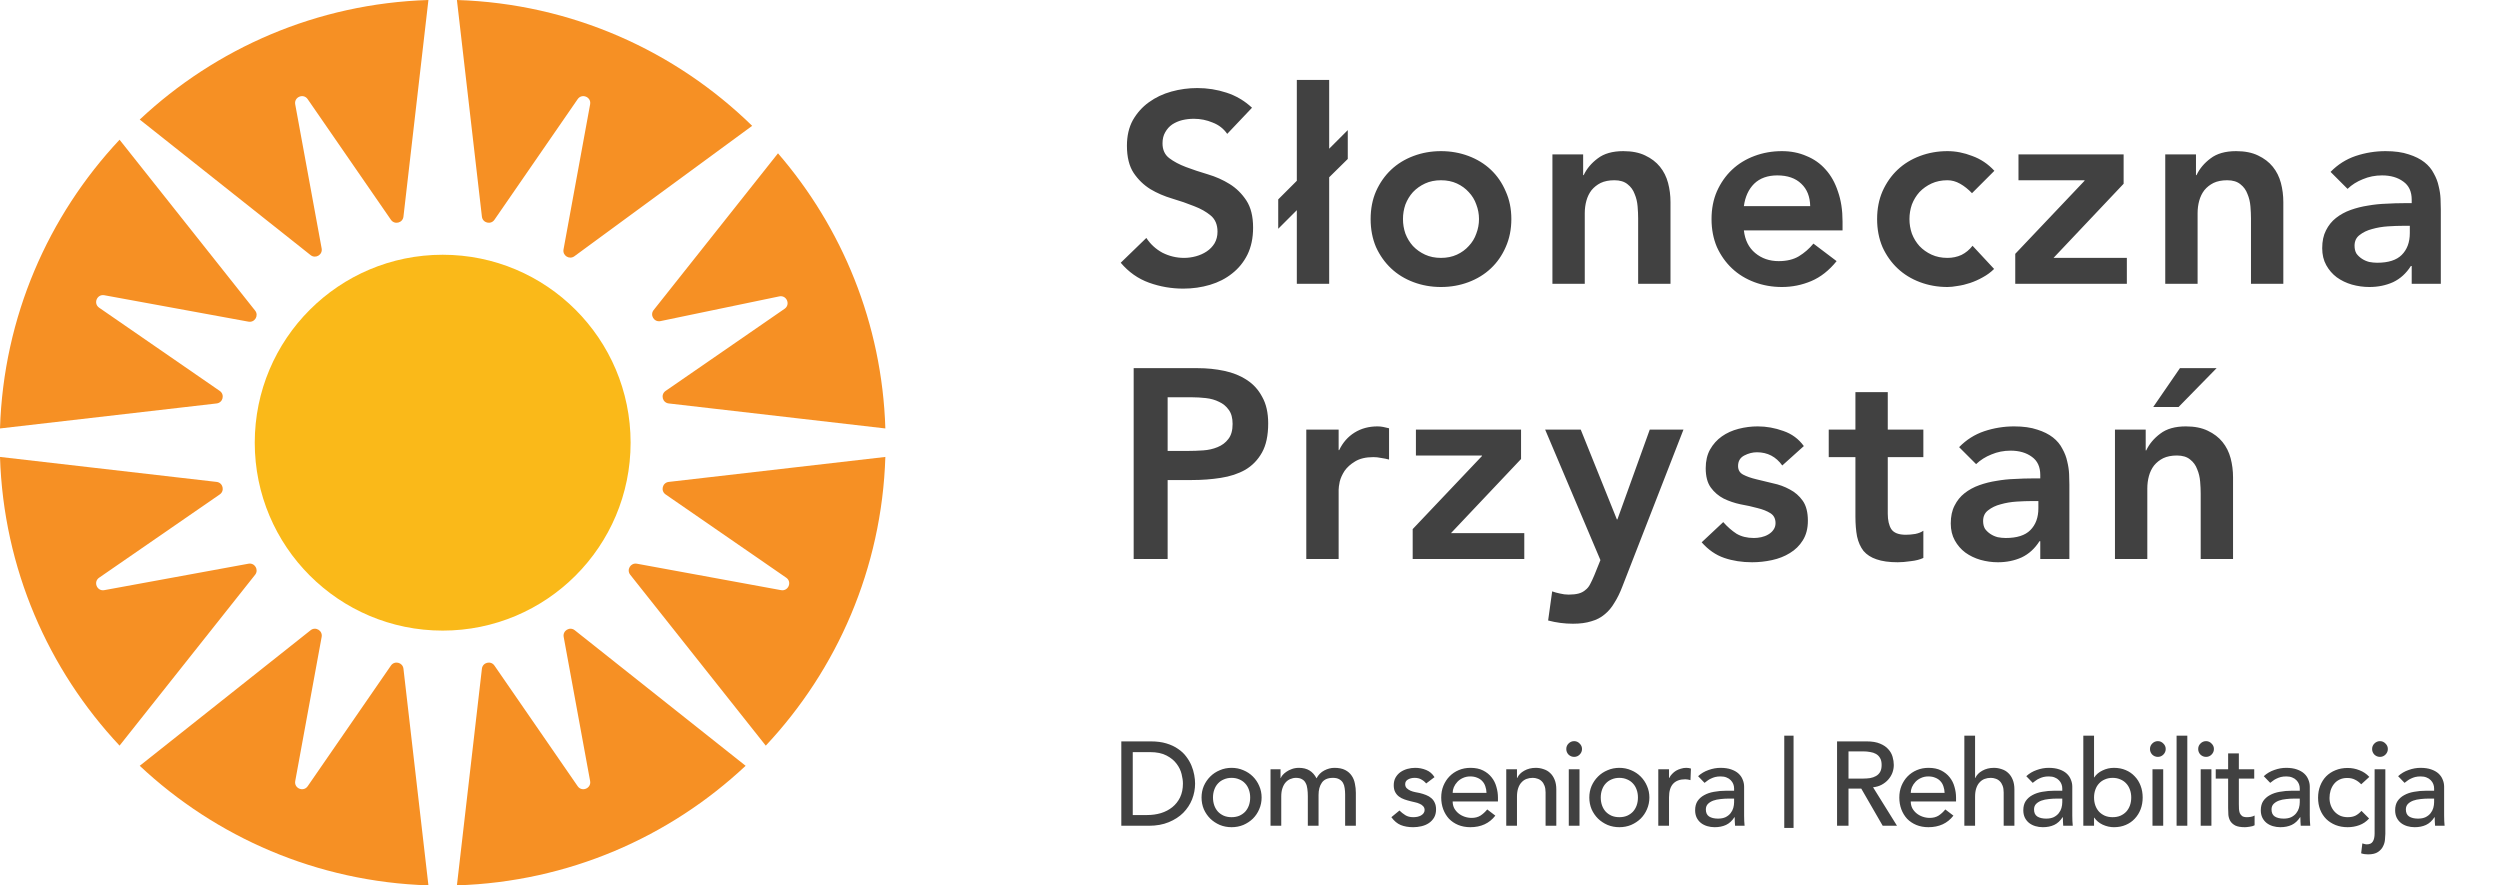 <svg width="881" height="312" viewBox="0 0 881 312" fill="none" xmlns="http://www.w3.org/2000/svg">
<path d="M89.904 202.543L42.134 262.757C17.019 235.974 1.239 200.333 0 161.024L76.342 169.825C78.569 170.084 79.289 172.966 77.443 174.237L34.937 203.579C32.783 205.061 34.175 208.437 36.75 207.968L87.564 198.649C89.766 198.244 91.296 200.786 89.904 202.543Z" fill="#F69024"/>
<path d="M87.564 113.352L36.758 104.041C34.184 103.563 32.783 106.939 34.937 108.429L77.443 137.763C79.289 139.034 78.569 141.916 76.342 142.175L0 150.984C1.239 111.667 17.019 76.026 42.134 49.243L89.904 109.457C91.296 111.214 89.766 113.756 87.564 113.352Z" fill="#F69024"/>
<path d="M150.976 0L142.175 76.35C141.916 78.577 139.034 79.297 137.763 77.451L108.421 34.937C106.939 32.783 103.563 34.184 104.032 36.758L113.352 87.564C113.756 89.766 111.214 91.296 109.457 89.904L49.243 42.134C76.026 17.019 111.667 1.239 150.976 0Z" fill="#F69024"/>
<path d="M265.064 44.345L202.405 90.309C200.632 91.604 198.187 90.074 198.584 87.912L207.96 36.758C208.437 34.184 205.061 32.783 203.571 34.937L174.238 77.451C172.966 79.297 170.084 78.577 169.825 76.35L161.016 0C201.474 1.279 238.038 17.95 265.064 44.345Z" fill="#F69024"/>
<path d="M312 150.984L235.658 142.175C233.423 141.916 232.711 139.034 234.557 137.762L276.489 108.817C278.667 107.319 277.209 103.903 274.618 104.445L232.743 113.157C230.516 113.619 228.93 111.044 230.338 109.271L274.165 54.028C296.77 80.204 310.834 113.967 312 150.984Z" fill="#F69024"/>
<path d="M312 161.024C310.761 200.333 294.973 235.982 269.857 262.765L222.096 202.543C220.703 200.786 222.226 198.244 224.436 198.649L275.242 207.968C277.816 208.437 279.217 205.061 277.063 203.579L234.557 174.237C232.711 172.966 233.423 170.084 235.658 169.825L312 161.024Z" fill="#F69024"/>
<path d="M262.757 269.866C235.974 294.981 200.333 310.761 161.016 312L169.825 235.65C170.084 233.423 172.966 232.702 174.238 234.548L203.571 277.063C205.061 279.217 208.429 277.816 207.96 275.242L198.64 224.436C198.236 222.234 200.786 220.703 202.543 222.096L262.757 269.866Z" fill="#F69024"/>
<path d="M150.976 312C111.667 310.761 76.026 294.981 49.243 269.866L109.457 222.096C111.214 220.703 113.756 222.234 113.352 224.436L104.041 275.242C103.563 277.816 106.939 279.217 108.429 277.063L137.763 234.548C139.034 232.702 141.916 233.423 142.175 235.65L150.976 312Z" fill="#F69024"/>
<path d="M222.226 156.004C222.226 192.576 192.576 222.226 155.996 222.226C119.424 222.226 89.774 192.576 89.774 156.004C89.774 119.424 119.424 89.774 155.996 89.774C192.576 89.774 222.226 119.424 222.226 156.004Z" fill="#FAB919"/>
<path d="M432.47 47.18C431.203 45.343 429.493 44.013 427.34 43.19C425.25 42.303 423.033 41.86 420.69 41.86C419.297 41.86 417.935 42.018 416.605 42.335C415.338 42.652 414.167 43.158 413.09 43.855C412.077 44.552 411.253 45.47 410.62 46.61C409.987 47.687 409.67 48.985 409.67 50.505C409.67 52.785 410.462 54.527 412.045 55.73C413.628 56.933 415.592 57.978 417.935 58.865C420.278 59.752 422.843 60.607 425.63 61.43C428.417 62.253 430.982 63.393 433.325 64.85C435.668 66.307 437.632 68.238 439.215 70.645C440.798 73.052 441.59 76.25 441.59 80.24C441.59 83.85 440.925 87.017 439.595 89.74C438.265 92.4 436.46 94.617 434.18 96.39C431.963 98.163 429.367 99.493 426.39 100.38C423.413 101.267 420.278 101.71 416.985 101.71C412.805 101.71 408.783 101.013 404.92 99.62C401.057 98.227 397.732 95.883 394.945 92.59L403.97 83.85C405.427 86.067 407.327 87.808 409.67 89.075C412.077 90.278 414.61 90.88 417.27 90.88C418.663 90.88 420.057 90.69 421.45 90.31C422.843 89.93 424.11 89.36 425.25 88.6C426.39 87.84 427.308 86.89 428.005 85.75C428.702 84.547 429.05 83.185 429.05 81.665C429.05 79.195 428.258 77.295 426.675 75.965C425.092 74.635 423.128 73.527 420.785 72.64C418.442 71.69 415.877 70.803 413.09 69.98C410.303 69.157 407.738 68.048 405.395 66.655C403.052 65.198 401.088 63.298 399.505 60.955C397.922 58.548 397.13 55.35 397.13 51.36C397.13 47.877 397.827 44.868 399.22 42.335C400.677 39.802 402.545 37.712 404.825 36.065C407.168 34.355 409.828 33.088 412.805 32.265C415.782 31.442 418.822 31.03 421.925 31.03C425.472 31.03 428.892 31.568 432.185 32.645C435.542 33.722 438.55 35.495 441.21 37.965L432.47 47.18ZM457.001 74.065L450.446 80.62V70.265L457.001 63.71V28.18H468.401V52.405L474.956 45.85V56.015L468.401 62.475V100H457.001V74.065ZM483.009 77.2C483.009 73.59 483.642 70.328 484.909 67.415C486.239 64.438 488.012 61.905 490.229 59.815C492.445 57.725 495.074 56.11 498.114 54.97C501.154 53.83 504.384 53.26 507.804 53.26C511.224 53.26 514.454 53.83 517.494 54.97C520.534 56.11 523.162 57.725 525.379 59.815C527.595 61.905 529.337 64.438 530.604 67.415C531.934 70.328 532.599 73.59 532.599 77.2C532.599 80.81 531.934 84.103 530.604 87.08C529.337 89.993 527.595 92.495 525.379 94.585C523.162 96.675 520.534 98.29 517.494 99.43C514.454 100.57 511.224 101.14 507.804 101.14C504.384 101.14 501.154 100.57 498.114 99.43C495.074 98.29 492.445 96.675 490.229 94.585C488.012 92.495 486.239 89.993 484.909 87.08C483.642 84.103 483.009 80.81 483.009 77.2ZM494.409 77.2C494.409 78.973 494.694 80.683 495.264 82.33C495.897 83.977 496.784 85.433 497.924 86.7C499.127 87.967 500.552 88.98 502.199 89.74C503.845 90.5 505.714 90.88 507.804 90.88C509.894 90.88 511.762 90.5 513.409 89.74C515.055 88.98 516.449 87.967 517.589 86.7C518.792 85.433 519.679 83.977 520.249 82.33C520.882 80.683 521.199 78.973 521.199 77.2C521.199 75.427 520.882 73.717 520.249 72.07C519.679 70.423 518.792 68.967 517.589 67.7C516.449 66.433 515.055 65.42 513.409 64.66C511.762 63.9 509.894 63.52 507.804 63.52C505.714 63.52 503.845 63.9 502.199 64.66C500.552 65.42 499.127 66.433 497.924 67.7C496.784 68.967 495.897 70.423 495.264 72.07C494.694 73.717 494.409 75.427 494.409 77.2ZM547.072 54.4H557.902V61.715H558.092C559.169 59.435 560.815 57.472 563.032 55.825C565.249 54.115 568.257 53.26 572.057 53.26C575.097 53.26 577.662 53.767 579.752 54.78C581.905 55.793 583.647 57.123 584.977 58.77C586.307 60.417 587.257 62.317 587.827 64.47C588.397 66.623 588.682 68.872 588.682 71.215V100H577.282V76.915C577.282 75.648 577.219 74.255 577.092 72.735C576.965 71.152 576.617 69.695 576.047 68.365C575.54 66.972 574.717 65.832 573.577 64.945C572.437 63.995 570.885 63.52 568.922 63.52C567.022 63.52 565.407 63.837 564.077 64.47C562.81 65.103 561.734 65.958 560.847 67.035C560.024 68.112 559.422 69.347 559.042 70.74C558.662 72.133 558.472 73.59 558.472 75.11V100H547.072V54.4ZM614.543 81.19C614.923 84.61 616.253 87.27 618.533 89.17C620.813 91.07 623.568 92.02 626.798 92.02C629.648 92.02 632.023 91.45 633.923 90.31C635.886 89.107 637.596 87.618 639.053 85.845L647.223 92.02C644.563 95.313 641.586 97.657 638.293 99.05C634.999 100.443 631.548 101.14 627.938 101.14C624.518 101.14 621.288 100.57 618.248 99.43C615.208 98.29 612.579 96.675 610.363 94.585C608.146 92.495 606.373 89.993 605.043 87.08C603.776 84.103 603.143 80.81 603.143 77.2C603.143 73.59 603.776 70.328 605.043 67.415C606.373 64.438 608.146 61.905 610.363 59.815C612.579 57.725 615.208 56.11 618.248 54.97C621.288 53.83 624.518 53.26 627.938 53.26C631.104 53.26 633.986 53.83 636.583 54.97C639.243 56.047 641.491 57.63 643.328 59.72C645.228 61.81 646.684 64.407 647.698 67.51C648.774 70.55 649.313 74.065 649.313 78.055V81.19H614.543ZM637.913 72.64C637.849 69.283 636.804 66.655 634.778 64.755C632.751 62.792 629.933 61.81 626.323 61.81C622.903 61.81 620.179 62.792 618.153 64.755C616.189 66.718 614.986 69.347 614.543 72.64H637.913ZM694.933 68.08C693.603 66.687 692.21 65.578 690.753 64.755C689.297 63.932 687.808 63.52 686.288 63.52C684.198 63.52 682.33 63.9 680.683 64.66C679.037 65.42 677.612 66.433 676.408 67.7C675.268 68.967 674.382 70.423 673.748 72.07C673.178 73.717 672.893 75.427 672.893 77.2C672.893 78.973 673.178 80.683 673.748 82.33C674.382 83.977 675.268 85.433 676.408 86.7C677.612 87.967 679.037 88.98 680.683 89.74C682.33 90.5 684.198 90.88 686.288 90.88C688.062 90.88 689.708 90.532 691.228 89.835C692.748 89.075 694.047 87.998 695.123 86.605L702.723 94.775C701.583 95.915 700.253 96.897 698.733 97.72C697.277 98.543 695.788 99.208 694.268 99.715C692.748 100.222 691.292 100.57 689.898 100.76C688.505 101.013 687.302 101.14 686.288 101.14C682.868 101.14 679.638 100.57 676.598 99.43C673.558 98.29 670.93 96.675 668.713 94.585C666.497 92.495 664.723 89.993 663.393 87.08C662.127 84.103 661.493 80.81 661.493 77.2C661.493 73.59 662.127 70.328 663.393 67.415C664.723 64.438 666.497 61.905 668.713 59.815C670.93 57.725 673.558 56.11 676.598 54.97C679.638 53.83 682.868 53.26 686.288 53.26C689.202 53.26 692.115 53.83 695.028 54.97C698.005 56.047 700.602 57.788 702.818 60.195L694.933 68.08ZM710.174 89.455L734.589 63.71V63.52H711.314V54.4H748.364V64.755L723.664 90.88H749.504V100H710.174V89.455ZM763.034 54.4H773.864V61.715H774.054C775.13 59.435 776.777 57.472 778.994 55.825C781.21 54.115 784.219 53.26 788.019 53.26C791.059 53.26 793.624 53.767 795.714 54.78C797.867 55.793 799.609 57.123 800.939 58.77C802.269 60.417 803.219 62.317 803.789 64.47C804.359 66.623 804.644 68.872 804.644 71.215V100H793.244V76.915C793.244 75.648 793.18 74.255 793.054 72.735C792.927 71.152 792.579 69.695 792.009 68.365C791.502 66.972 790.679 65.832 789.539 64.945C788.399 63.995 786.847 63.52 784.884 63.52C782.984 63.52 781.369 63.837 780.039 64.47C778.772 65.103 777.695 65.958 776.809 67.035C775.985 68.112 775.384 69.347 775.004 70.74C774.624 72.133 774.434 73.59 774.434 75.11V100H763.034V54.4ZM849.884 93.73H849.599C847.953 96.327 845.863 98.227 843.329 99.43C840.796 100.57 838.009 101.14 834.969 101.14C832.879 101.14 830.821 100.855 828.794 100.285C826.831 99.715 825.058 98.86 823.474 97.72C821.954 96.58 820.719 95.155 819.769 93.445C818.819 91.735 818.344 89.74 818.344 87.46C818.344 84.99 818.788 82.9 819.674 81.19C820.561 79.417 821.733 77.96 823.189 76.82C824.709 75.617 826.451 74.667 828.414 73.97C830.378 73.273 832.404 72.767 834.494 72.45C836.648 72.07 838.801 71.848 840.954 71.785C843.108 71.658 845.134 71.595 847.034 71.595H849.884V70.36C849.884 67.51 848.903 65.388 846.939 63.995C844.976 62.538 842.474 61.81 839.434 61.81C837.028 61.81 834.779 62.253 832.689 63.14C830.599 63.963 828.794 65.103 827.274 66.56L821.289 60.575C823.823 57.978 826.768 56.11 830.124 54.97C833.544 53.83 837.059 53.26 840.669 53.26C843.899 53.26 846.623 53.64 848.839 54.4C851.056 55.097 852.893 56.015 854.349 57.155C855.806 58.295 856.914 59.625 857.674 61.145C858.498 62.602 859.068 64.09 859.384 65.61C859.764 67.13 859.986 68.618 860.049 70.075C860.113 71.468 860.144 72.703 860.144 73.78V100H849.884V93.73ZM849.219 79.575H846.844C845.261 79.575 843.488 79.638 841.524 79.765C839.561 79.892 837.693 80.208 835.919 80.715C834.209 81.158 832.753 81.855 831.549 82.805C830.346 83.692 829.744 84.958 829.744 86.605C829.744 87.682 829.966 88.6 830.409 89.36C830.916 90.057 831.549 90.658 832.309 91.165C833.069 91.672 833.924 92.052 834.874 92.305C835.824 92.495 836.774 92.59 837.724 92.59C841.651 92.59 844.533 91.672 846.369 89.835C848.269 87.935 849.219 85.37 849.219 82.14V79.575Z" fill="#414141"/>
<path d="M399.505 129.74H422.115C425.345 129.74 428.448 130.057 431.425 130.69C434.465 131.323 437.125 132.4 439.405 133.92C441.685 135.377 443.49 137.372 444.82 139.905C446.213 142.375 446.91 145.478 446.91 149.215C446.91 153.458 446.182 156.878 444.725 159.475C443.268 162.072 441.305 164.098 438.835 165.555C436.365 166.948 433.483 167.898 430.19 168.405C426.96 168.912 423.572 169.165 420.025 169.165H411.475V197H399.505V129.74ZM418.695 158.905C420.405 158.905 422.178 158.842 424.015 158.715C425.852 158.588 427.53 158.208 429.05 157.575C430.633 156.942 431.9 155.992 432.85 154.725C433.863 153.458 434.37 151.685 434.37 149.405C434.37 147.315 433.927 145.668 433.04 144.465C432.153 143.198 431.013 142.248 429.62 141.615C428.227 140.918 426.675 140.475 424.965 140.285C423.255 140.095 421.608 140 420.025 140H411.475V158.905H418.695ZM460.336 151.4H471.736V158.62H471.926C473.193 155.96 474.998 153.902 477.341 152.445C479.685 150.988 482.376 150.26 485.416 150.26C486.113 150.26 486.778 150.323 487.411 150.45C488.108 150.577 488.805 150.735 489.501 150.925V161.945C488.551 161.692 487.601 161.502 486.651 161.375C485.765 161.185 484.878 161.09 483.991 161.09C481.331 161.09 479.178 161.597 477.531 162.61C475.948 163.56 474.713 164.668 473.826 165.935C473.003 167.202 472.433 168.468 472.116 169.735C471.863 171.002 471.736 171.952 471.736 172.585V197H460.336V151.4ZM497.83 186.455L522.245 160.71V160.52H498.97V151.4H536.02V161.755L511.32 187.88H537.16V197H497.83V186.455ZM544.515 151.4H557.055L569.785 183.035H569.975L581.375 151.4H593.25L571.685 206.785C570.862 208.938 569.943 210.807 568.93 212.39C567.98 214.037 566.84 215.398 565.51 216.475C564.18 217.615 562.597 218.438 560.76 218.945C558.987 219.515 556.833 219.8 554.3 219.8C551.323 219.8 548.41 219.42 545.56 218.66L546.985 208.4C547.872 208.717 548.79 208.97 549.74 209.16C550.753 209.413 551.767 209.54 552.78 209.54C554.173 209.54 555.345 209.413 556.295 209.16C557.245 208.907 558.037 208.495 558.67 207.925C559.367 207.418 559.937 206.722 560.38 205.835C560.823 205.012 561.298 203.998 561.805 202.795L563.99 197.38L544.515 151.4ZM628.073 164.035C625.856 160.932 622.879 159.38 619.143 159.38C617.623 159.38 616.134 159.76 614.678 160.52C613.221 161.28 612.493 162.515 612.493 164.225C612.493 165.618 613.094 166.632 614.298 167.265C615.501 167.898 617.021 168.437 618.858 168.88C620.694 169.323 622.658 169.798 624.748 170.305C626.901 170.748 628.896 171.477 630.733 172.49C632.569 173.44 634.089 174.77 635.293 176.48C636.496 178.19 637.098 180.533 637.098 183.51C637.098 186.233 636.496 188.545 635.293 190.445C634.153 192.282 632.633 193.77 630.733 194.91C628.896 196.05 626.806 196.873 624.463 197.38C622.119 197.887 619.776 198.14 617.433 198.14C613.886 198.14 610.624 197.633 607.648 196.62C604.671 195.607 602.011 193.77 599.668 191.11L607.268 183.985C608.724 185.632 610.276 186.993 611.923 188.07C613.633 189.083 615.691 189.59 618.098 189.59C618.921 189.59 619.776 189.495 620.663 189.305C621.549 189.115 622.373 188.798 623.133 188.355C623.893 187.912 624.494 187.373 624.938 186.74C625.444 186.043 625.698 185.252 625.698 184.365C625.698 182.782 625.096 181.61 623.893 180.85C622.689 180.09 621.169 179.488 619.333 179.045C617.496 178.538 615.501 178.095 613.348 177.715C611.258 177.272 609.294 176.607 607.458 175.72C605.621 174.77 604.101 173.472 602.898 171.825C601.694 170.178 601.093 167.898 601.093 164.985C601.093 162.452 601.599 160.267 602.613 158.43C603.689 156.53 605.083 154.978 606.793 153.775C608.503 152.572 610.466 151.685 612.683 151.115C614.899 150.545 617.148 150.26 619.428 150.26C622.468 150.26 625.476 150.798 628.453 151.875C631.429 152.888 633.836 154.662 635.673 157.195L628.073 164.035ZM644.445 161.09V151.4H653.85V138.195H665.25V151.4H677.79V161.09H665.25V181.04C665.25 183.32 665.661 185.125 666.485 186.455C667.371 187.785 669.081 188.45 671.615 188.45C672.628 188.45 673.736 188.355 674.94 188.165C676.143 187.912 677.093 187.532 677.79 187.025V196.62C676.586 197.19 675.098 197.57 673.325 197.76C671.615 198.013 670.095 198.14 668.765 198.14C665.725 198.14 663.223 197.792 661.26 197.095C659.36 196.462 657.84 195.48 656.7 194.15C655.623 192.757 654.863 191.047 654.42 189.02C654.04 186.993 653.85 184.65 653.85 181.99V161.09H644.445ZM718.989 190.73H718.704C717.057 193.327 714.967 195.227 712.434 196.43C709.9 197.57 707.114 198.14 704.074 198.14C701.984 198.14 699.925 197.855 697.899 197.285C695.935 196.715 694.162 195.86 692.579 194.72C691.059 193.58 689.824 192.155 688.874 190.445C687.924 188.735 687.449 186.74 687.449 184.46C687.449 181.99 687.892 179.9 688.779 178.19C689.665 176.417 690.837 174.96 692.294 173.82C693.814 172.617 695.555 171.667 697.519 170.97C699.482 170.273 701.509 169.767 703.599 169.45C705.752 169.07 707.905 168.848 710.059 168.785C712.212 168.658 714.239 168.595 716.139 168.595H718.989V167.36C718.989 164.51 718.007 162.388 716.044 160.995C714.08 159.538 711.579 158.81 708.539 158.81C706.132 158.81 703.884 159.253 701.794 160.14C699.704 160.963 697.899 162.103 696.379 163.56L690.394 157.575C692.927 154.978 695.872 153.11 699.229 151.97C702.649 150.83 706.164 150.26 709.774 150.26C713.004 150.26 715.727 150.64 717.944 151.4C720.16 152.097 721.997 153.015 723.454 154.155C724.91 155.295 726.019 156.625 726.779 158.145C727.602 159.602 728.172 161.09 728.489 162.61C728.869 164.13 729.09 165.618 729.154 167.075C729.217 168.468 729.249 169.703 729.249 170.78V197H718.989V190.73ZM718.324 176.575H715.949C714.365 176.575 712.592 176.638 710.629 176.765C708.665 176.892 706.797 177.208 705.024 177.715C703.314 178.158 701.857 178.855 700.654 179.805C699.45 180.692 698.849 181.958 698.849 183.605C698.849 184.682 699.07 185.6 699.514 186.36C700.02 187.057 700.654 187.658 701.414 188.165C702.174 188.672 703.029 189.052 703.979 189.305C704.929 189.495 705.879 189.59 706.829 189.59C710.755 189.59 713.637 188.672 715.474 186.835C717.374 184.935 718.324 182.37 718.324 179.14V176.575ZM745.314 151.4H756.144V158.715H756.334C757.411 156.435 759.057 154.472 761.274 152.825C763.491 151.115 766.499 150.26 770.299 150.26C773.339 150.26 775.904 150.767 777.994 151.78C780.147 152.793 781.889 154.123 783.219 155.77C784.549 157.417 785.499 159.317 786.069 161.47C786.639 163.623 786.924 165.872 786.924 168.215V197H775.524V173.915C775.524 172.648 775.461 171.255 775.334 169.735C775.207 168.152 774.859 166.695 774.289 165.365C773.782 163.972 772.959 162.832 771.819 161.945C770.679 160.995 769.127 160.52 767.164 160.52C765.264 160.52 763.649 160.837 762.319 161.47C761.052 162.103 759.976 162.958 759.089 164.035C758.266 165.112 757.664 166.347 757.284 167.74C756.904 169.133 756.714 170.59 756.714 172.11V197H745.314V151.4ZM768.209 129.74H781.129L767.734 143.42H758.804L768.209 129.74Z" fill="#414141"/>
<path d="M395.15 261.264H405.524C407.624 261.264 409.458 261.502 411.026 261.978C412.622 262.454 413.994 263.098 415.142 263.91C416.318 264.694 417.284 265.604 418.04 266.64C418.824 267.676 419.44 268.74 419.888 269.832C420.336 270.924 420.658 272.016 420.854 273.108C421.05 274.2 421.148 275.208 421.148 276.132C421.148 278.036 420.798 279.884 420.098 281.676C419.398 283.44 418.362 285.022 416.99 286.422C415.618 287.794 413.91 288.9 411.866 289.74C409.85 290.58 407.512 291 404.852 291H395.15V261.264ZM399.182 287.22H404.264C405.972 287.22 407.582 286.996 409.094 286.548C410.634 286.072 411.978 285.372 413.126 284.448C414.274 283.524 415.184 282.376 415.856 281.004C416.528 279.604 416.864 277.98 416.864 276.132C416.864 275.18 416.71 274.074 416.402 272.814C416.094 271.526 415.506 270.308 414.638 269.16C413.798 268.012 412.622 267.046 411.11 266.262C409.598 265.45 407.638 265.044 405.23 265.044H399.182V287.22ZM427.457 281.046C427.457 282.054 427.611 282.992 427.919 283.86C428.227 284.7 428.661 285.428 429.221 286.044C429.781 286.632 430.467 287.108 431.279 287.472C432.091 287.808 433.001 287.976 434.009 287.976C435.017 287.976 435.927 287.808 436.739 287.472C437.551 287.108 438.237 286.632 438.797 286.044C439.357 285.428 439.791 284.7 440.099 283.86C440.407 282.992 440.561 282.054 440.561 281.046C440.561 280.038 440.407 279.114 440.099 278.274C439.791 277.406 439.357 276.678 438.797 276.09C438.237 275.474 437.551 274.998 436.739 274.662C435.927 274.298 435.017 274.116 434.009 274.116C433.001 274.116 432.091 274.298 431.279 274.662C430.467 274.998 429.781 275.474 429.221 276.09C428.661 276.678 428.227 277.406 427.919 278.274C427.611 279.114 427.457 280.038 427.457 281.046ZM423.425 281.046C423.425 279.59 423.691 278.232 424.223 276.972C424.783 275.712 425.539 274.606 426.491 273.654C427.443 272.702 428.563 271.96 429.851 271.428C431.139 270.868 432.525 270.588 434.009 270.588C435.493 270.588 436.879 270.868 438.167 271.428C439.455 271.96 440.575 272.702 441.527 273.654C442.479 274.606 443.221 275.712 443.753 276.972C444.313 278.232 444.593 279.59 444.593 281.046C444.593 282.502 444.313 283.874 443.753 285.162C443.221 286.422 442.479 287.528 441.527 288.48C440.575 289.404 439.455 290.146 438.167 290.706C436.879 291.238 435.493 291.504 434.009 291.504C432.525 291.504 431.139 291.238 429.851 290.706C428.563 290.146 427.443 289.404 426.491 288.48C425.539 287.528 424.783 286.422 424.223 285.162C423.691 283.874 423.425 282.502 423.425 281.046ZM447.732 271.092H451.26V274.2H451.344C451.428 273.92 451.638 273.57 451.974 273.15C452.338 272.73 452.786 272.338 453.318 271.974C453.878 271.582 454.522 271.26 455.25 271.008C456.006 270.728 456.832 270.588 457.728 270.588C459.212 270.588 460.458 270.896 461.466 271.512C462.474 272.128 463.3 273.052 463.944 274.284C464.588 273.052 465.498 272.128 466.674 271.512C467.85 270.896 469.04 270.588 470.244 270.588C471.784 270.588 473.044 270.84 474.024 271.344C475.004 271.848 475.774 272.52 476.334 273.36C476.894 274.172 477.272 275.11 477.468 276.174C477.692 277.21 477.804 278.288 477.804 279.408V291H474.024V279.912C474.024 279.156 473.968 278.428 473.856 277.728C473.772 277.028 473.576 276.412 473.268 275.88C472.96 275.348 472.526 274.928 471.966 274.62C471.406 274.284 470.664 274.116 469.74 274.116C467.92 274.116 466.618 274.676 465.834 275.796C465.05 276.916 464.658 278.358 464.658 280.122V291H460.878V280.584C460.878 279.632 460.822 278.764 460.71 277.98C460.626 277.196 460.43 276.524 460.122 275.964C459.842 275.376 459.422 274.928 458.862 274.62C458.33 274.284 457.602 274.116 456.678 274.116C456.006 274.116 455.348 274.256 454.704 274.536C454.088 274.788 453.542 275.18 453.066 275.712C452.59 276.244 452.212 276.93 451.932 277.77C451.652 278.582 451.512 279.548 451.512 280.668V291H447.732V271.092ZM502.579 276.09C502.131 275.53 501.571 275.068 500.899 274.704C500.255 274.312 499.457 274.116 498.505 274.116C497.609 274.116 496.825 274.312 496.153 274.704C495.509 275.068 495.187 275.614 495.187 276.342C495.187 276.93 495.369 277.406 495.733 277.77C496.125 278.134 496.573 278.428 497.077 278.652C497.609 278.876 498.169 279.044 498.757 279.156C499.345 279.268 499.849 279.366 500.269 279.45C501.081 279.646 501.837 279.884 502.537 280.164C503.265 280.444 503.881 280.808 504.385 281.256C504.917 281.704 505.323 282.25 505.603 282.894C505.911 283.538 506.065 284.322 506.065 285.246C506.065 286.366 505.827 287.332 505.351 288.144C504.875 288.928 504.259 289.572 503.503 290.076C502.747 290.58 501.879 290.944 500.899 291.168C499.947 291.392 498.981 291.504 498.001 291.504C496.349 291.504 494.893 291.252 493.633 290.748C492.401 290.244 491.295 289.32 490.315 287.976L493.171 285.624C493.787 286.24 494.473 286.786 495.229 287.262C495.985 287.738 496.909 287.976 498.001 287.976C498.477 287.976 498.953 287.934 499.429 287.85C499.933 287.738 500.367 287.584 500.731 287.388C501.123 287.164 501.431 286.898 501.655 286.59C501.907 286.254 502.033 285.876 502.033 285.456C502.033 284.896 501.851 284.434 501.487 284.07C501.151 283.706 500.731 283.426 500.227 283.23C499.751 283.006 499.233 282.838 498.673 282.726C498.141 282.586 497.665 282.474 497.245 282.39C496.433 282.194 495.663 281.97 494.935 281.718C494.207 281.466 493.563 281.13 493.003 280.71C492.443 280.29 491.995 279.758 491.659 279.114C491.323 278.47 491.155 277.672 491.155 276.72C491.155 275.684 491.365 274.788 491.785 274.032C492.233 273.248 492.807 272.604 493.507 272.1C494.235 271.596 495.047 271.218 495.943 270.966C496.867 270.714 497.791 270.588 498.715 270.588C500.059 270.588 501.347 270.84 502.579 271.344C503.811 271.848 504.791 272.688 505.519 273.864L502.579 276.09ZM511.918 282.432C511.918 283.3 512.1 284.098 512.464 284.826C512.856 285.526 513.36 286.128 513.976 286.632C514.592 287.136 515.306 287.528 516.118 287.808C516.93 288.088 517.77 288.228 518.638 288.228C519.814 288.228 520.836 287.962 521.704 287.43C522.572 286.87 523.37 286.142 524.098 285.246L526.954 287.43C524.854 290.146 521.914 291.504 518.134 291.504C516.566 291.504 515.138 291.238 513.85 290.706C512.59 290.174 511.512 289.446 510.616 288.522C509.748 287.57 509.076 286.464 508.6 285.204C508.124 283.916 507.886 282.53 507.886 281.046C507.886 279.562 508.138 278.19 508.642 276.93C509.174 275.642 509.888 274.536 510.784 273.612C511.708 272.66 512.8 271.918 514.06 271.386C515.32 270.854 516.692 270.588 518.176 270.588C519.94 270.588 521.424 270.896 522.628 271.512C523.86 272.128 524.868 272.94 525.652 273.948C526.436 274.928 526.996 276.048 527.332 277.308C527.696 278.54 527.878 279.8 527.878 281.088V282.432H511.918ZM523.846 279.408C523.818 278.568 523.678 277.798 523.426 277.098C523.202 276.398 522.852 275.796 522.376 275.292C521.9 274.76 521.298 274.354 520.57 274.074C519.87 273.766 519.044 273.612 518.092 273.612C517.168 273.612 516.314 273.794 515.53 274.158C514.774 274.494 514.13 274.942 513.598 275.502C513.066 276.062 512.646 276.692 512.338 277.392C512.058 278.064 511.918 278.736 511.918 279.408H523.846ZM530.803 271.092H534.583V274.158H534.667C535.143 273.094 535.969 272.24 537.145 271.596C538.321 270.924 539.679 270.588 541.219 270.588C542.171 270.588 543.081 270.742 543.949 271.05C544.845 271.33 545.615 271.778 546.259 272.394C546.931 273.01 547.463 273.808 547.855 274.788C548.247 275.74 548.443 276.874 548.443 278.19V291H544.663V279.24C544.663 278.316 544.537 277.532 544.285 276.888C544.033 276.216 543.697 275.684 543.277 275.292C542.857 274.872 542.367 274.578 541.807 274.41C541.275 274.214 540.715 274.116 540.127 274.116C539.343 274.116 538.615 274.242 537.943 274.494C537.271 274.746 536.683 275.152 536.179 275.712C535.675 276.244 535.283 276.93 535.003 277.77C534.723 278.61 534.583 279.604 534.583 280.752V291H530.803V271.092ZM552.839 271.092H556.619V291H552.839V271.092ZM551.957 263.952C551.957 263.196 552.223 262.552 552.755 262.02C553.315 261.46 553.973 261.18 554.729 261.18C555.485 261.18 556.129 261.46 556.661 262.02C557.221 262.552 557.501 263.196 557.501 263.952C557.501 264.708 557.221 265.366 556.661 265.926C556.129 266.458 555.485 266.724 554.729 266.724C553.973 266.724 553.315 266.458 552.755 265.926C552.223 265.366 551.957 264.708 551.957 263.952ZM564.105 281.046C564.105 282.054 564.259 282.992 564.567 283.86C564.875 284.7 565.309 285.428 565.869 286.044C566.429 286.632 567.115 287.108 567.927 287.472C568.739 287.808 569.649 287.976 570.657 287.976C571.665 287.976 572.575 287.808 573.387 287.472C574.199 287.108 574.885 286.632 575.445 286.044C576.005 285.428 576.439 284.7 576.747 283.86C577.055 282.992 577.209 282.054 577.209 281.046C577.209 280.038 577.055 279.114 576.747 278.274C576.439 277.406 576.005 276.678 575.445 276.09C574.885 275.474 574.199 274.998 573.387 274.662C572.575 274.298 571.665 274.116 570.657 274.116C569.649 274.116 568.739 274.298 567.927 274.662C567.115 274.998 566.429 275.474 565.869 276.09C565.309 276.678 564.875 277.406 564.567 278.274C564.259 279.114 564.105 280.038 564.105 281.046ZM560.073 281.046C560.073 279.59 560.339 278.232 560.871 276.972C561.431 275.712 562.187 274.606 563.139 273.654C564.091 272.702 565.211 271.96 566.499 271.428C567.787 270.868 569.173 270.588 570.657 270.588C572.141 270.588 573.527 270.868 574.815 271.428C576.103 271.96 577.223 272.702 578.175 273.654C579.127 274.606 579.869 275.712 580.401 276.972C580.961 278.232 581.241 279.59 581.241 281.046C581.241 282.502 580.961 283.874 580.401 285.162C579.869 286.422 579.127 287.528 578.175 288.48C577.223 289.404 576.103 290.146 574.815 290.706C573.527 291.238 572.141 291.504 570.657 291.504C569.173 291.504 567.787 291.238 566.499 290.706C565.211 290.146 564.091 289.404 563.139 288.48C562.187 287.528 561.431 286.422 560.871 285.162C560.339 283.874 560.073 282.502 560.073 281.046ZM584.381 271.092H588.161V274.158H588.245C588.497 273.626 588.833 273.15 589.253 272.73C589.673 272.282 590.135 271.904 590.639 271.596C591.171 271.288 591.745 271.05 592.361 270.882C592.977 270.686 593.593 270.588 594.209 270.588C594.825 270.588 595.385 270.672 595.889 270.84L595.721 274.914C595.413 274.83 595.105 274.76 594.797 274.704C594.489 274.648 594.181 274.62 593.873 274.62C592.025 274.62 590.611 275.138 589.631 276.174C588.651 277.21 588.161 278.82 588.161 281.004V291H584.381V271.092ZM598.414 273.528C599.478 272.548 600.71 271.82 602.11 271.344C603.51 270.84 604.91 270.588 606.31 270.588C607.766 270.588 609.012 270.77 610.048 271.134C611.112 271.498 611.98 271.988 612.652 272.604C613.324 273.22 613.814 273.934 614.122 274.746C614.458 275.53 614.626 276.356 614.626 277.224V287.388C614.626 288.088 614.64 288.732 614.668 289.32C614.696 289.908 614.738 290.468 614.794 291H611.434C611.35 289.992 611.308 288.984 611.308 287.976H611.224C610.384 289.264 609.39 290.174 608.242 290.706C607.094 291.238 605.764 291.504 604.252 291.504C603.328 291.504 602.446 291.378 601.606 291.126C600.766 290.874 600.024 290.496 599.38 289.992C598.764 289.488 598.274 288.872 597.91 288.144C597.546 287.388 597.364 286.52 597.364 285.54C597.364 284.252 597.644 283.174 598.204 282.306C598.792 281.438 599.576 280.738 600.556 280.206C601.564 279.646 602.726 279.254 604.042 279.03C605.386 278.778 606.814 278.652 608.326 278.652H611.098V277.812C611.098 277.308 611 276.804 610.804 276.3C610.608 275.796 610.314 275.348 609.922 274.956C609.53 274.536 609.04 274.214 608.452 273.99C607.864 273.738 607.164 273.612 606.352 273.612C605.624 273.612 604.98 273.682 604.42 273.822C603.888 273.962 603.398 274.144 602.95 274.368C602.502 274.564 602.096 274.802 601.732 275.082C601.368 275.362 601.018 275.628 600.682 275.88L598.414 273.528ZM609.082 281.424C608.186 281.424 607.262 281.48 606.31 281.592C605.386 281.676 604.532 281.858 603.748 282.138C602.992 282.418 602.362 282.81 601.858 283.314C601.382 283.818 601.144 284.462 601.144 285.246C601.144 286.394 601.522 287.22 602.278 287.724C603.062 288.228 604.112 288.48 605.428 288.48C606.464 288.48 607.346 288.312 608.074 287.976C608.802 287.612 609.39 287.15 609.838 286.59C610.286 286.03 610.608 285.414 610.804 284.742C611 284.042 611.098 283.356 611.098 282.684V281.424H609.082ZM628.774 259.248H632.05V291.756H628.774V259.248ZM647.38 261.264H657.838C659.742 261.264 661.31 261.53 662.542 262.062C663.774 262.566 664.74 263.224 665.44 264.036C666.168 264.82 666.672 265.716 666.952 266.724C667.232 267.704 667.372 268.656 667.372 269.58C667.372 270.532 667.204 271.456 666.868 272.352C666.532 273.22 666.042 274.018 665.398 274.746C664.782 275.446 664.012 276.048 663.088 276.552C662.192 277.028 661.184 277.322 660.064 277.434L668.506 291H663.466L655.906 277.896H651.412V291H647.38V261.264ZM651.412 274.368H656.704C657.488 274.368 658.258 274.312 659.014 274.2C659.798 274.06 660.484 273.822 661.072 273.486C661.688 273.15 662.178 272.674 662.542 272.058C662.906 271.414 663.088 270.588 663.088 269.58C663.088 268.572 662.906 267.76 662.542 267.144C662.178 266.5 661.688 266.01 661.072 265.674C660.484 265.338 659.798 265.114 659.014 265.002C658.258 264.862 657.488 264.792 656.704 264.792H651.412V274.368ZM673.35 282.432C673.35 283.3 673.532 284.098 673.896 284.826C674.288 285.526 674.792 286.128 675.408 286.632C676.024 287.136 676.738 287.528 677.55 287.808C678.362 288.088 679.202 288.228 680.07 288.228C681.246 288.228 682.268 287.962 683.136 287.43C684.004 286.87 684.802 286.142 685.53 285.246L688.386 287.43C686.286 290.146 683.346 291.504 679.566 291.504C677.998 291.504 676.57 291.238 675.282 290.706C674.022 290.174 672.944 289.446 672.048 288.522C671.18 287.57 670.508 286.464 670.032 285.204C669.556 283.916 669.318 282.53 669.318 281.046C669.318 279.562 669.57 278.19 670.074 276.93C670.606 275.642 671.32 274.536 672.216 273.612C673.14 272.66 674.232 271.918 675.492 271.386C676.752 270.854 678.124 270.588 679.608 270.588C681.372 270.588 682.856 270.896 684.06 271.512C685.292 272.128 686.3 272.94 687.084 273.948C687.868 274.928 688.428 276.048 688.764 277.308C689.128 278.54 689.31 279.8 689.31 281.088V282.432H673.35ZM685.278 279.408C685.25 278.568 685.11 277.798 684.858 277.098C684.634 276.398 684.284 275.796 683.808 275.292C683.332 274.76 682.73 274.354 682.002 274.074C681.302 273.766 680.476 273.612 679.524 273.612C678.6 273.612 677.746 273.794 676.962 274.158C676.206 274.494 675.562 274.942 675.03 275.502C674.498 276.062 674.078 276.692 673.77 277.392C673.49 278.064 673.35 278.736 673.35 279.408H685.278ZM692.236 259.248H696.016V274.158H696.1C696.576 273.094 697.402 272.24 698.578 271.596C699.754 270.924 701.112 270.588 702.652 270.588C703.604 270.588 704.514 270.742 705.382 271.05C706.278 271.33 707.048 271.778 707.692 272.394C708.364 273.01 708.896 273.808 709.288 274.788C709.68 275.74 709.876 276.874 709.876 278.19V291H706.096V279.24C706.096 278.316 705.97 277.532 705.718 276.888C705.466 276.216 705.13 275.684 704.71 275.292C704.29 274.872 703.8 274.578 703.24 274.41C702.708 274.214 702.148 274.116 701.56 274.116C700.776 274.116 700.048 274.242 699.376 274.494C698.704 274.746 698.116 275.152 697.612 275.712C697.108 276.244 696.716 276.93 696.436 277.77C696.156 278.61 696.016 279.604 696.016 280.752V291H692.236V259.248ZM714.062 273.528C715.126 272.548 716.358 271.82 717.758 271.344C719.158 270.84 720.558 270.588 721.958 270.588C723.414 270.588 724.66 270.77 725.696 271.134C726.76 271.498 727.628 271.988 728.3 272.604C728.972 273.22 729.462 273.934 729.77 274.746C730.106 275.53 730.274 276.356 730.274 277.224V287.388C730.274 288.088 730.288 288.732 730.316 289.32C730.344 289.908 730.386 290.468 730.442 291H727.082C726.998 289.992 726.956 288.984 726.956 287.976H726.872C726.032 289.264 725.038 290.174 723.89 290.706C722.742 291.238 721.412 291.504 719.9 291.504C718.976 291.504 718.094 291.378 717.254 291.126C716.414 290.874 715.672 290.496 715.028 289.992C714.412 289.488 713.922 288.872 713.558 288.144C713.194 287.388 713.012 286.52 713.012 285.54C713.012 284.252 713.292 283.174 713.852 282.306C714.44 281.438 715.224 280.738 716.204 280.206C717.212 279.646 718.374 279.254 719.69 279.03C721.034 278.778 722.462 278.652 723.974 278.652H726.746V277.812C726.746 277.308 726.648 276.804 726.452 276.3C726.256 275.796 725.962 275.348 725.57 274.956C725.178 274.536 724.688 274.214 724.1 273.99C723.512 273.738 722.812 273.612 722 273.612C721.272 273.612 720.628 273.682 720.068 273.822C719.536 273.962 719.046 274.144 718.598 274.368C718.15 274.564 717.744 274.802 717.38 275.082C717.016 275.362 716.666 275.628 716.33 275.88L714.062 273.528ZM724.73 281.424C723.834 281.424 722.91 281.48 721.958 281.592C721.034 281.676 720.18 281.858 719.396 282.138C718.64 282.418 718.01 282.81 717.506 283.314C717.03 283.818 716.792 284.462 716.792 285.246C716.792 286.394 717.17 287.22 717.926 287.724C718.71 288.228 719.76 288.48 721.076 288.48C722.112 288.48 722.994 288.312 723.722 287.976C724.45 287.612 725.038 287.15 725.486 286.59C725.934 286.03 726.256 285.414 726.452 284.742C726.648 284.042 726.746 283.356 726.746 282.684V281.424H724.73ZM734.161 259.248H737.941V273.948H738.025C738.697 272.912 739.663 272.1 740.923 271.512C742.183 270.896 743.527 270.588 744.955 270.588C746.495 270.588 747.881 270.854 749.113 271.386C750.373 271.918 751.437 272.66 752.305 273.612C753.201 274.536 753.887 275.642 754.363 276.93C754.839 278.19 755.077 279.562 755.077 281.046C755.077 282.53 754.839 283.902 754.363 285.162C753.887 286.422 753.201 287.528 752.305 288.48C751.437 289.432 750.373 290.174 749.113 290.706C747.881 291.238 746.495 291.504 744.955 291.504C743.611 291.504 742.295 291.21 741.007 290.622C739.747 290.034 738.753 289.208 738.025 288.144H737.941V291H734.161V259.248ZM744.493 287.976C745.501 287.976 746.411 287.808 747.223 287.472C748.035 287.108 748.721 286.632 749.281 286.044C749.841 285.428 750.275 284.7 750.583 283.86C750.891 282.992 751.045 282.054 751.045 281.046C751.045 280.038 750.891 279.114 750.583 278.274C750.275 277.406 749.841 276.678 749.281 276.09C748.721 275.474 748.035 274.998 747.223 274.662C746.411 274.298 745.501 274.116 744.493 274.116C743.485 274.116 742.575 274.298 741.763 274.662C740.951 274.998 740.265 275.474 739.705 276.09C739.145 276.678 738.711 277.406 738.403 278.274C738.095 279.114 737.941 280.038 737.941 281.046C737.941 282.054 738.095 282.992 738.403 283.86C738.711 284.7 739.145 285.428 739.705 286.044C740.265 286.632 740.951 287.108 741.763 287.472C742.575 287.808 743.485 287.976 744.493 287.976ZM758.535 271.092H762.315V291H758.535V271.092ZM757.653 263.952C757.653 263.196 757.919 262.552 758.451 262.02C759.011 261.46 759.669 261.18 760.425 261.18C761.181 261.18 761.825 261.46 762.357 262.02C762.917 262.552 763.197 263.196 763.197 263.952C763.197 264.708 762.917 265.366 762.357 265.926C761.825 266.458 761.181 266.724 760.425 266.724C759.669 266.724 759.011 266.458 758.451 265.926C757.919 265.366 757.653 264.708 757.653 263.952ZM767.029 259.248H770.809V291H767.029V259.248ZM775.523 271.092H779.303V291H775.523V271.092ZM774.641 263.952C774.641 263.196 774.907 262.552 775.439 262.02C775.999 261.46 776.657 261.18 777.413 261.18C778.169 261.18 778.813 261.46 779.345 262.02C779.905 262.552 780.185 263.196 780.185 263.952C780.185 264.708 779.905 265.366 779.345 265.926C778.813 266.458 778.169 266.724 777.413 266.724C776.657 266.724 775.999 266.458 775.439 265.926C774.907 265.366 774.641 264.708 774.641 263.952ZM794.391 274.368H788.973V283.398C788.973 283.958 788.987 284.518 789.015 285.078C789.043 285.61 789.141 286.1 789.309 286.548C789.505 286.968 789.785 287.318 790.149 287.598C790.541 287.85 791.101 287.976 791.829 287.976C792.277 287.976 792.739 287.934 793.215 287.85C793.691 287.766 794.125 287.612 794.517 287.388V290.832C794.069 291.084 793.481 291.252 792.753 291.336C792.053 291.448 791.507 291.504 791.115 291.504C789.659 291.504 788.525 291.308 787.713 290.916C786.929 290.496 786.341 289.964 785.949 289.32C785.585 288.676 785.361 287.962 785.277 287.178C785.221 286.366 785.193 285.554 785.193 284.742V274.368H780.825V271.092H785.193V265.506H788.973V271.092H794.391V274.368ZM797.755 273.528C798.819 272.548 800.051 271.82 801.451 271.344C802.851 270.84 804.251 270.588 805.651 270.588C807.107 270.588 808.353 270.77 809.389 271.134C810.453 271.498 811.321 271.988 811.993 272.604C812.665 273.22 813.155 273.934 813.463 274.746C813.799 275.53 813.967 276.356 813.967 277.224V287.388C813.967 288.088 813.981 288.732 814.009 289.32C814.037 289.908 814.079 290.468 814.135 291H810.775C810.691 289.992 810.649 288.984 810.649 287.976H810.565C809.725 289.264 808.731 290.174 807.583 290.706C806.435 291.238 805.105 291.504 803.593 291.504C802.669 291.504 801.787 291.378 800.947 291.126C800.107 290.874 799.365 290.496 798.721 289.992C798.105 289.488 797.615 288.872 797.251 288.144C796.887 287.388 796.705 286.52 796.705 285.54C796.705 284.252 796.985 283.174 797.545 282.306C798.133 281.438 798.917 280.738 799.897 280.206C800.905 279.646 802.067 279.254 803.383 279.03C804.727 278.778 806.155 278.652 807.667 278.652H810.439V277.812C810.439 277.308 810.341 276.804 810.145 276.3C809.949 275.796 809.655 275.348 809.263 274.956C808.871 274.536 808.381 274.214 807.793 273.99C807.205 273.738 806.505 273.612 805.693 273.612C804.965 273.612 804.321 273.682 803.761 273.822C803.229 273.962 802.739 274.144 802.291 274.368C801.843 274.564 801.437 274.802 801.073 275.082C800.709 275.362 800.359 275.628 800.023 275.88L797.755 273.528ZM808.423 281.424C807.527 281.424 806.603 281.48 805.651 281.592C804.727 281.676 803.873 281.858 803.089 282.138C802.333 282.418 801.703 282.81 801.199 283.314C800.723 283.818 800.485 284.462 800.485 285.246C800.485 286.394 800.863 287.22 801.619 287.724C802.403 288.228 803.453 288.48 804.769 288.48C805.805 288.48 806.687 288.312 807.415 287.976C808.143 287.612 808.731 287.15 809.179 286.59C809.627 286.03 809.949 285.414 810.145 284.742C810.341 284.042 810.439 283.356 810.439 282.684V281.424H808.423ZM832.093 276.384C831.393 275.656 830.651 275.11 829.867 274.746C829.111 274.354 828.201 274.158 827.137 274.158C826.101 274.158 825.191 274.354 824.407 274.746C823.651 275.11 823.007 275.628 822.475 276.3C821.971 276.944 821.579 277.7 821.299 278.568C821.047 279.408 820.921 280.29 820.921 281.214C820.921 282.138 821.075 283.02 821.383 283.86C821.691 284.672 822.125 285.386 822.685 286.002C823.245 286.618 823.917 287.108 824.701 287.472C825.485 287.808 826.367 287.976 827.347 287.976C828.411 287.976 829.321 287.794 830.077 287.43C830.833 287.038 831.533 286.478 832.177 285.75L834.865 288.438C833.885 289.53 832.737 290.314 831.421 290.79C830.133 291.266 828.761 291.504 827.305 291.504C825.765 291.504 824.351 291.252 823.063 290.748C821.803 290.244 820.711 289.544 819.787 288.648C818.863 287.724 818.149 286.632 817.645 285.372C817.141 284.084 816.889 282.67 816.889 281.13C816.889 279.59 817.141 278.176 817.645 276.888C818.149 275.6 818.849 274.494 819.745 273.57C820.669 272.646 821.761 271.932 823.021 271.428C824.309 270.896 825.737 270.63 827.305 270.63C828.761 270.63 830.147 270.896 831.463 271.428C832.807 271.932 833.969 272.716 834.949 273.78L832.093 276.384ZM840.594 271.092V293.856C840.594 294.36 840.552 295.018 840.468 295.83C840.412 296.67 840.188 297.468 839.796 298.224C839.432 299.008 838.83 299.68 837.99 300.24C837.178 300.8 836.016 301.08 834.504 301.08C834.084 301.08 833.678 301.052 833.286 300.996C832.866 300.94 832.46 300.842 832.068 300.702L832.488 297.216C832.712 297.3 832.964 297.37 833.244 297.426C833.524 297.51 833.79 297.552 834.042 297.552C835.078 297.552 835.792 297.216 836.184 296.544C836.604 295.9 836.814 294.948 836.814 293.688V271.092H840.594ZM835.932 263.952C835.932 263.196 836.198 262.552 836.73 262.02C837.29 261.46 837.948 261.18 838.704 261.18C839.46 261.18 840.104 261.46 840.636 262.02C841.196 262.552 841.476 263.196 841.476 263.952C841.476 264.708 841.196 265.366 840.636 265.926C840.104 266.458 839.46 266.724 838.704 266.724C837.948 266.724 837.29 266.458 836.73 265.926C836.198 265.366 835.932 264.708 835.932 263.952ZM845.098 273.528C846.162 272.548 847.394 271.82 848.794 271.344C850.194 270.84 851.594 270.588 852.994 270.588C854.45 270.588 855.696 270.77 856.732 271.134C857.796 271.498 858.664 271.988 859.336 272.604C860.008 273.22 860.498 273.934 860.806 274.746C861.142 275.53 861.31 276.356 861.31 277.224V287.388C861.31 288.088 861.324 288.732 861.352 289.32C861.38 289.908 861.422 290.468 861.478 291H858.118C858.034 289.992 857.992 288.984 857.992 287.976H857.908C857.068 289.264 856.074 290.174 854.926 290.706C853.778 291.238 852.448 291.504 850.936 291.504C850.012 291.504 849.13 291.378 848.29 291.126C847.45 290.874 846.708 290.496 846.064 289.992C845.448 289.488 844.958 288.872 844.594 288.144C844.23 287.388 844.048 286.52 844.048 285.54C844.048 284.252 844.328 283.174 844.888 282.306C845.476 281.438 846.26 280.738 847.24 280.206C848.248 279.646 849.41 279.254 850.726 279.03C852.07 278.778 853.498 278.652 855.01 278.652H857.782V277.812C857.782 277.308 857.684 276.804 857.488 276.3C857.292 275.796 856.998 275.348 856.606 274.956C856.214 274.536 855.724 274.214 855.136 273.99C854.548 273.738 853.848 273.612 853.036 273.612C852.308 273.612 851.664 273.682 851.104 273.822C850.572 273.962 850.082 274.144 849.634 274.368C849.186 274.564 848.78 274.802 848.416 275.082C848.052 275.362 847.702 275.628 847.366 275.88L845.098 273.528ZM855.766 281.424C854.87 281.424 853.946 281.48 852.994 281.592C852.07 281.676 851.216 281.858 850.432 282.138C849.676 282.418 849.046 282.81 848.542 283.314C848.066 283.818 847.828 284.462 847.828 285.246C847.828 286.394 848.206 287.22 848.962 287.724C849.746 288.228 850.796 288.48 852.112 288.48C853.148 288.48 854.03 288.312 854.758 287.976C855.486 287.612 856.074 287.15 856.522 286.59C856.97 286.03 857.292 285.414 857.488 284.742C857.684 284.042 857.782 283.356 857.782 282.684V281.424H855.766Z" fill="#414141"/>
</svg>
